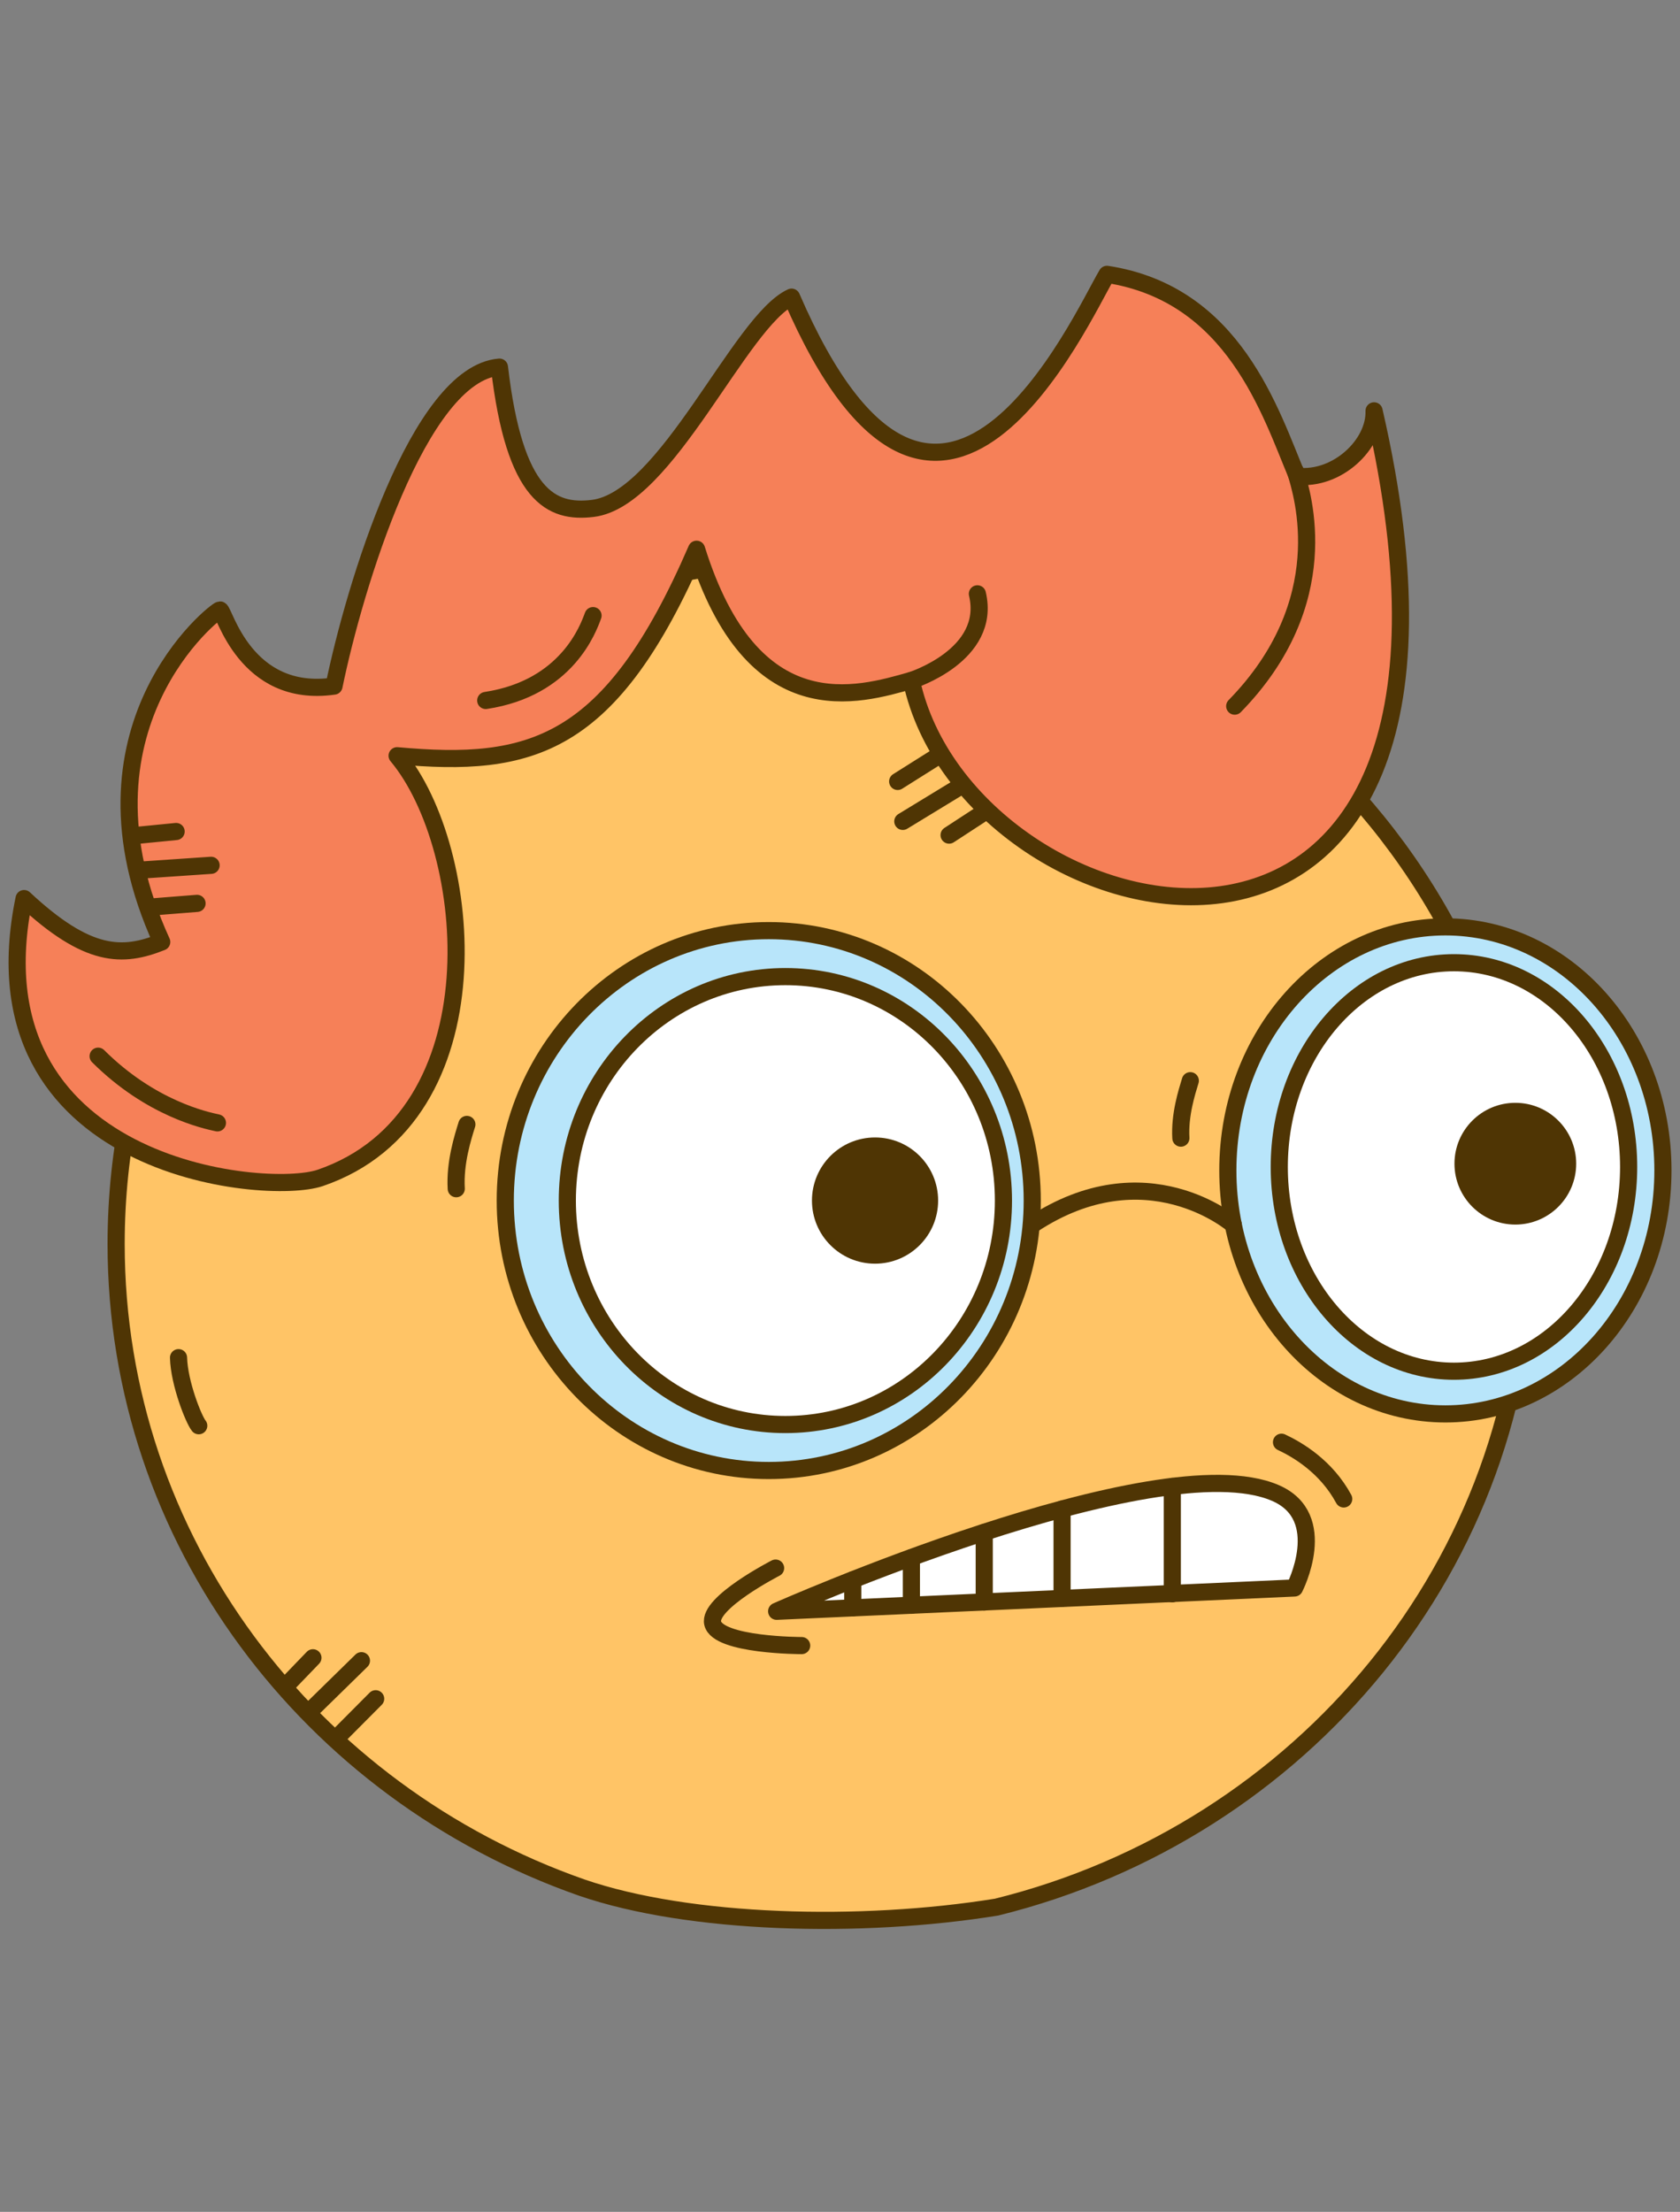 <svg width="98" height="129" viewBox="0 0 98 129" fill="none" xmlns="http://www.w3.org/2000/svg">
<rect x="0" y="0" width="98" height="129" fill="#808080" stroke="none"/>
<path d="M89.114 72.549C89.114 50.506 70.684 32.633 47.944 32.633C25.204 32.633 6.774 50.506 6.774 72.549C6.774 89.823 18.094 104.535 33.934 110.086C40.214 112.246 50.214 112.506 58.134 111.226C75.934 106.825 89.104 91.183 89.104 72.549H89.114Z" fill="#FFC466" stroke="#4F3504" stroke-linecap="round" stroke-linejoin="round"/>
<path d="M45.304 93.973C45.304 93.973 67.534 84.102 74.394 87.072C77.644 88.472 75.514 92.613 75.514 92.613L45.304 93.973Z" fill="white" stroke="#4F3504" stroke-linecap="round" stroke-linejoin="round"/>
<path d="M49.744 92.143V93.773" stroke="#4F3504" stroke-linecap="round" stroke-linejoin="round"/>
<path d="M53.164 90.843V93.623" stroke="#4F3504" stroke-linecap="round" stroke-linejoin="round"/>
<path d="M57.414 89.372V93.432" stroke="#4F3504" stroke-linecap="round" stroke-linejoin="round"/>
<path d="M61.954 88.012V93.212" stroke="#4F3504" stroke-linecap="round" stroke-linejoin="round"/>
<path d="M68.384 86.692V92.953" stroke="#4F3504" stroke-linecap="round" stroke-linejoin="round"/>
<path d="M84.314 82.461C91.323 82.461 97.004 76.103 97.004 68.259C97.004 60.415 91.323 54.056 84.314 54.056C77.306 54.056 71.624 60.415 71.624 68.259C71.624 76.103 77.306 82.461 84.314 82.461Z" fill="#B8E5FA" stroke="#4F3504" stroke-linecap="round" stroke-linejoin="round"/>
<path d="M44.844 85.762C53.333 85.762 60.214 78.713 60.214 70.019C60.214 61.325 53.333 54.276 44.844 54.276C36.356 54.276 29.474 61.325 29.474 70.019C29.474 78.713 36.356 85.762 44.844 85.762Z" fill="#B8E5FA" stroke="#4F3504" stroke-linecap="round" stroke-linejoin="round"/>
<path d="M84.814 79.971C90.442 79.971 95.004 74.638 95.004 68.059C95.004 61.48 90.442 56.147 84.814 56.147C79.186 56.147 74.624 61.48 74.624 68.059C74.624 74.638 79.186 79.971 84.814 79.971Z" fill="white" stroke="#4F3504" stroke-linecap="round" stroke-linejoin="round"/>
<path d="M45.814 83.081C52.839 83.081 58.534 77.233 58.534 70.019C58.534 62.805 52.839 56.957 45.814 56.957C38.789 56.957 33.094 62.805 33.094 70.019C33.094 77.233 38.789 83.081 45.814 83.081Z" fill="white" stroke="#4F3504" stroke-linecap="round" stroke-linejoin="round"/>
<path d="M88.394 71.419C90.355 71.419 91.944 69.83 91.944 67.869C91.944 65.908 90.355 64.318 88.394 64.318C86.434 64.318 84.844 65.908 84.844 67.869C84.844 69.83 86.434 71.419 88.394 71.419Z" fill="#4F3504"/>
<path d="M51.044 73.7C53.077 73.7 54.724 72.052 54.724 70.019C54.724 67.986 53.077 66.338 51.044 66.338C49.012 66.338 47.364 67.986 47.364 70.019C47.364 72.052 49.012 73.7 51.044 73.7Z" fill="#4F3504"/>
<path d="M60.214 71.429C66.874 67.019 71.944 71.429 71.944 71.429" stroke="#4F3504" stroke-linecap="round" stroke-linejoin="round"/>
<path d="M75.664 27.772C77.984 28.032 80.214 25.932 80.154 23.961C89.074 62.708 56.474 55.217 53.164 39.684C50.074 40.554 43.894 42.474 40.634 32.033C35.624 43.605 30.964 44.785 23.164 44.075C27.684 49.466 29.164 65.118 18.674 68.699C15.474 69.789 -1.846 68.159 1.404 52.406C5.134 55.887 7.154 55.847 9.434 54.937C3.744 42.495 12.594 35.573 12.834 35.573C13.074 35.573 14.284 40.764 19.484 40.014C20.664 34.263 24.414 21.801 29.134 21.411C30.014 28.972 32.174 29.942 34.574 29.652C38.904 29.132 43.164 18.701 46.174 17.33C54.744 37.164 63.034 18.58 64.574 16C72.004 17.14 74.114 24.091 75.674 27.782L75.664 27.772Z" fill="#F68058" stroke="#4F3504" stroke-linecap="round" stroke-linejoin="round"/>
<path d="M53.164 39.683C53.164 39.683 57.864 38.213 57.014 34.633L53.164 39.683Z" fill="#F68058"/>
<path d="M53.164 39.683C53.164 39.683 57.864 38.213 57.014 34.633" stroke="#4F3504" stroke-linecap="round" stroke-linejoin="round"/>
<path d="M8.044 48.715L10.274 48.495" stroke="#4F3504" stroke-linecap="round" stroke-linejoin="round"/>
<path d="M8.344 50.736L12.314 50.466" stroke="#4F3504" stroke-linecap="round" stroke-linejoin="round"/>
<path d="M8.714 52.906L11.494 52.686" stroke="#4F3504" stroke-linecap="round" stroke-linejoin="round"/>
<path d="M16.694 98.304L18.254 96.684" stroke="#4F3504" stroke-linecap="round" stroke-linejoin="round"/>
<path d="M18.234 99.644L21.084 96.854" stroke="#4F3504" stroke-linecap="round" stroke-linejoin="round"/>
<path d="M19.934 101.064L21.914 99.074" stroke="#4F3504" stroke-linecap="round" stroke-linejoin="round"/>
<path d="M57.234 47.485L55.364 48.705" stroke="#4F3504" stroke-linecap="round" stroke-linejoin="round"/>
<path d="M56.044 45.845L52.664 47.905" stroke="#4F3504" stroke-linecap="round" stroke-linejoin="round"/>
<path d="M54.714 44.095L52.364 45.575" stroke="#4F3504" stroke-linecap="round" stroke-linejoin="round"/>
<path d="M75.574 27.502C75.994 28.872 77.954 35.113 72.024 41.184" stroke="#4F3504" stroke-linecap="round" stroke-linejoin="round"/>
<path d="M34.594 35.903C34.314 36.663 33.074 40.133 28.334 40.853" stroke="#4F3504" stroke-linecap="round" stroke-linejoin="round"/>
<path d="M12.684 65.488C11.984 65.338 8.794 64.658 5.724 61.598" stroke="#4F3504" stroke-linecap="round" stroke-linejoin="round"/>
<path d="M27.234 65.578C27.004 66.318 26.524 67.808 26.614 69.328" stroke="#4F3504" stroke-linecap="round" stroke-linejoin="round"/>
<path d="M69.434 63.028C69.234 63.688 68.804 65.018 68.884 66.378" stroke="#4F3504" stroke-linecap="round" stroke-linejoin="round"/>
<path d="M11.594 83.151C11.304 82.801 10.454 80.681 10.414 79.181" stroke="#4F3504" stroke-linecap="round" stroke-linejoin="round"/>
<path d="M74.754 84.112C75.694 84.552 77.364 85.531 78.384 87.421" stroke="#4F3504" stroke-linecap="round" stroke-linejoin="round"/>
<path d="M45.244 91.453C45.244 91.453 41.284 93.483 41.574 94.673C41.884 95.973 46.764 95.973 46.764 95.973" stroke="#4F3504" stroke-linecap="round" stroke-linejoin="round"/>
</svg>
